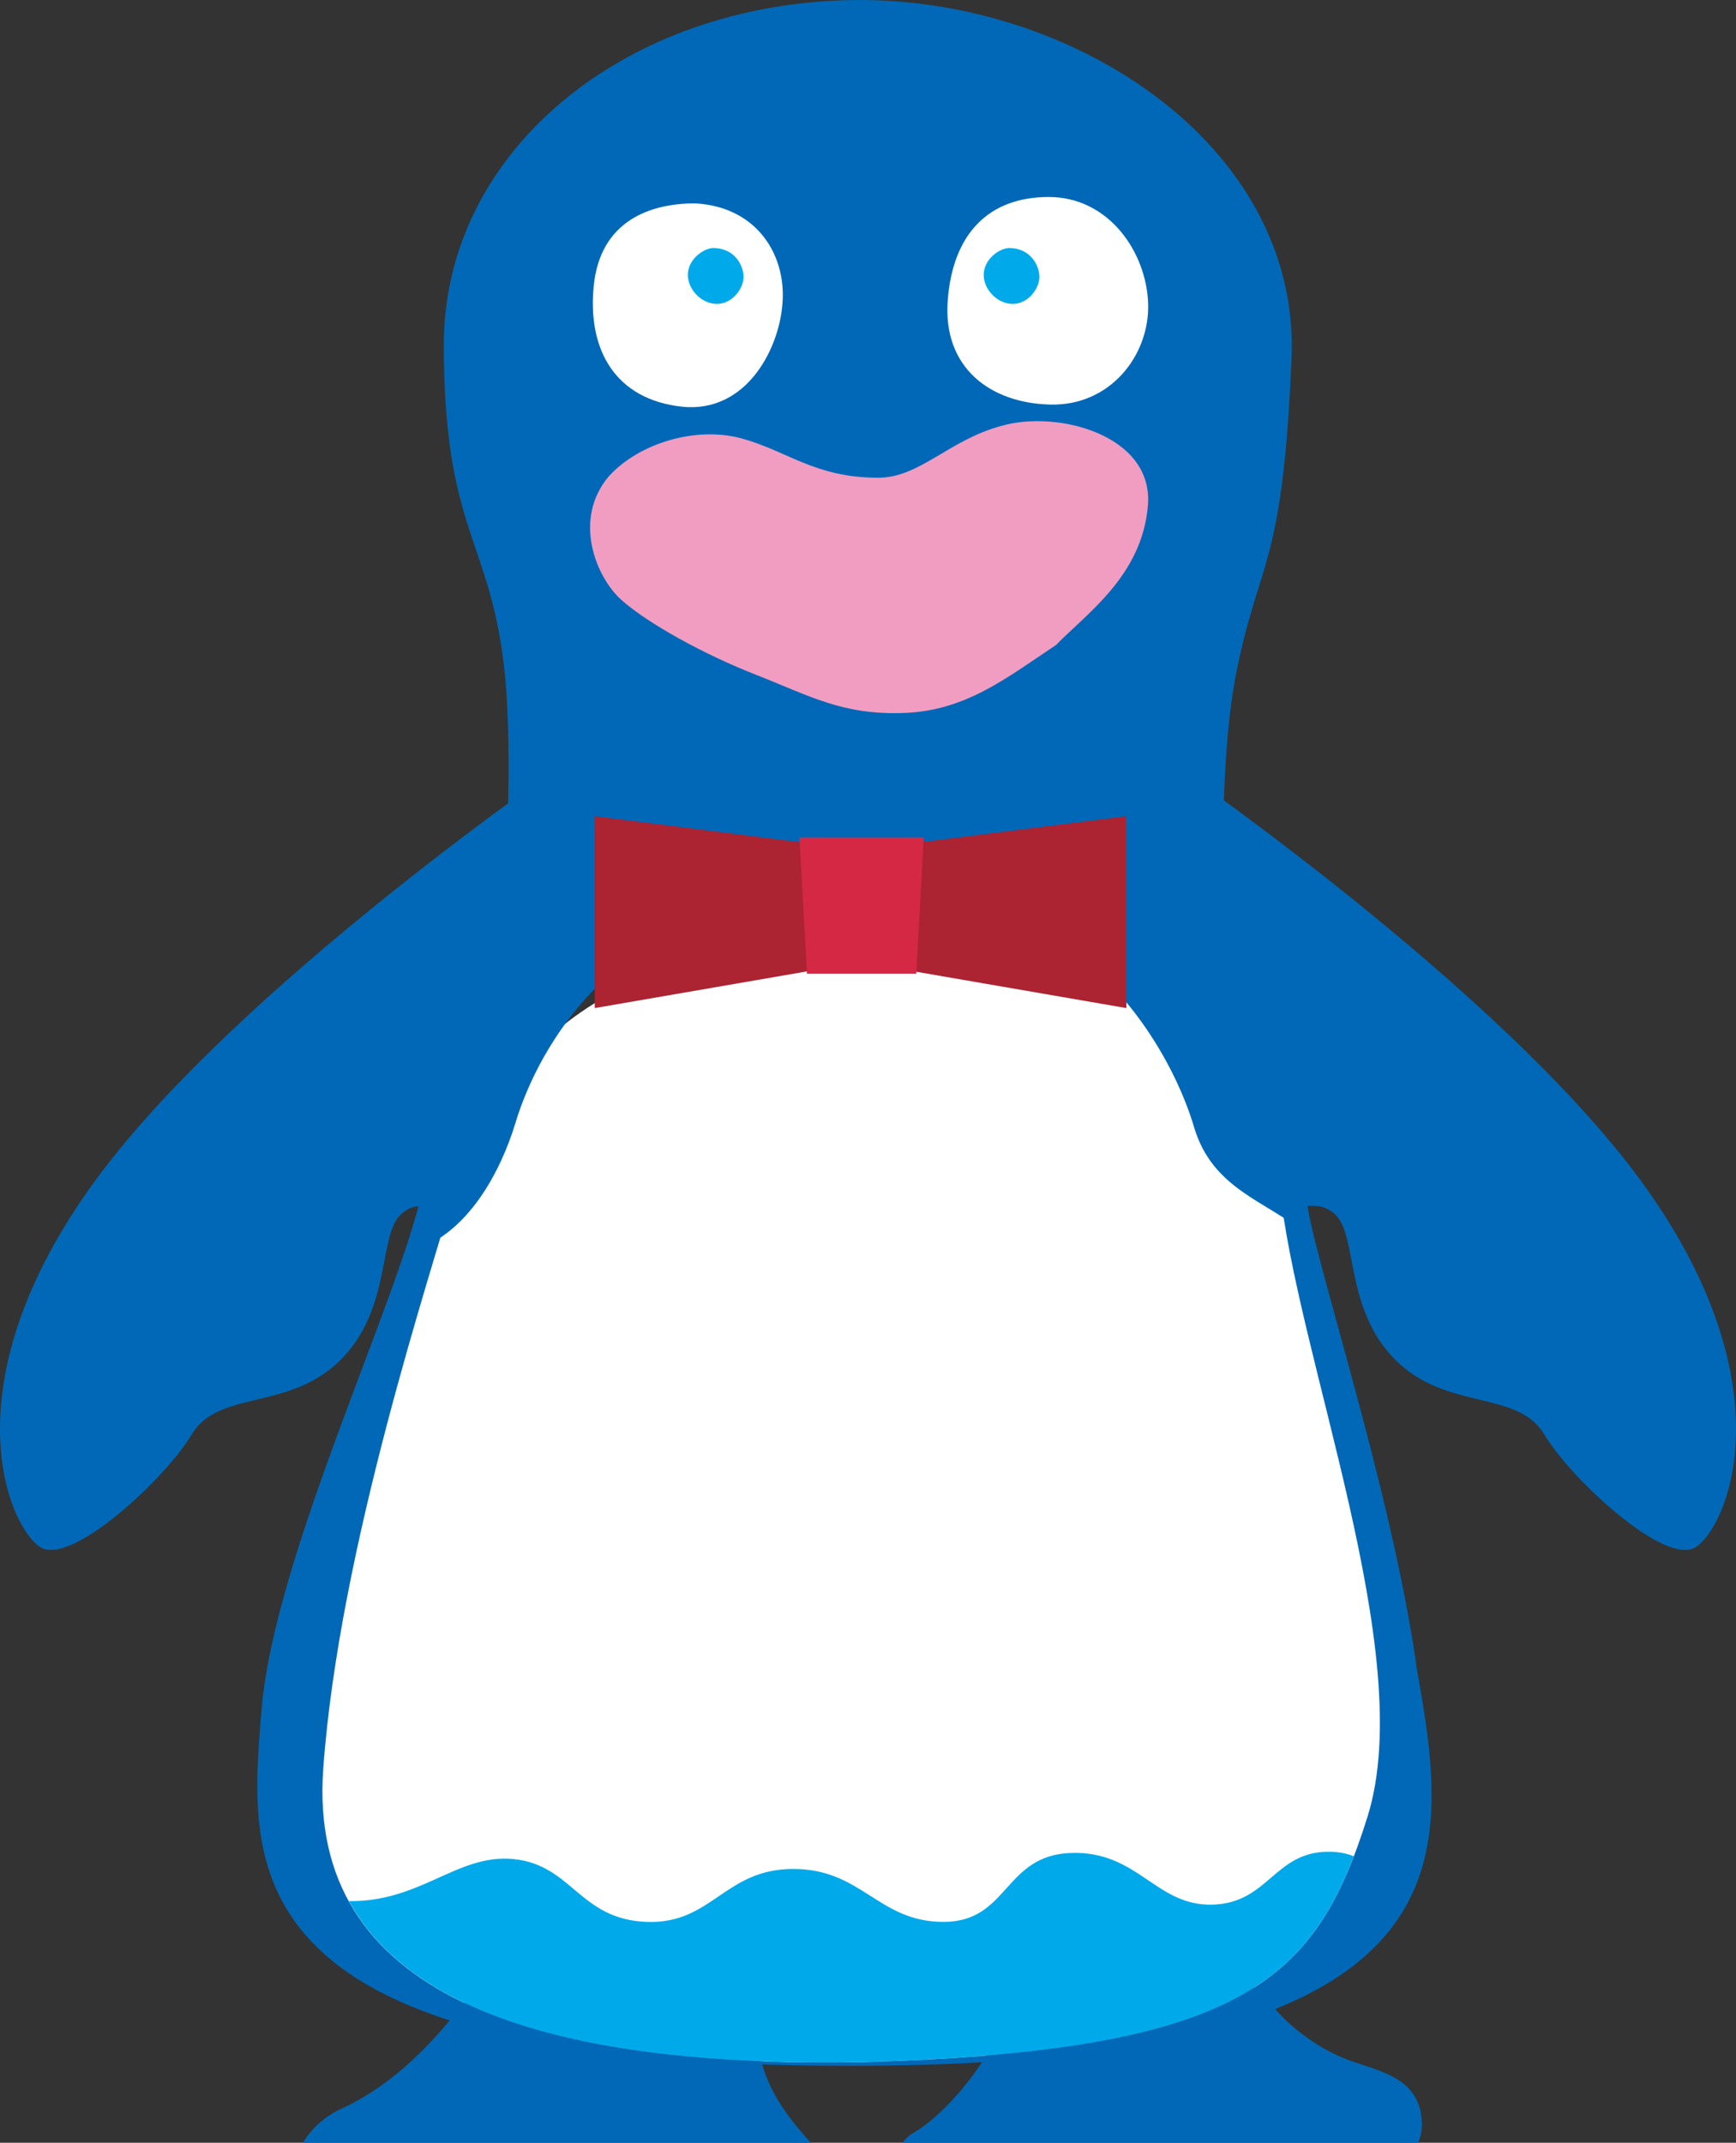 <?xml version="1.0" encoding="UTF-8"?><svg id="b" xmlns="http://www.w3.org/2000/svg" xmlns:xlink="http://www.w3.org/1999/xlink" viewBox="0 0 100.465 124"><rect x="0" y="0" width="100.465" height="124" fill="#333333" stroke="none"/><defs><style>.e{fill:#d42845;}.e,.f,.g,.h,.i,.j,.k{stroke-width:0px;}.l{clip-path:url(#d);}.f{fill:#ac2332;}.g{fill:none;}.h{fill:#f09dc1;}.i{fill:#fff;}.j{fill:#00aaea;}.k{fill:#0068b6;}</style><clipPath id="d"><path class="g" d="m70.144,110.221c-1.619.036-2.688-.73-3.824-1.497-1.161-.783-2.394-1.566-4.357-1.494-3.886.143-3.58,3.988-7.363,3.988s-4.703-3.063-8.692-3.063-4.705,3.205-8.487,3.063c-3.886-.142-4.296-3.277-7.67-3.632-1.706-.18-3.1.511-4.642,1.201-1.402.628-2.926,1.256-4.92,1.229,3.889,7.079,14.936,9.594,29.731,9.321,20.215-.587,25.418-4.069,28.428-11.916-.404-.162-.879-.263-1.455-.263-3.171,0-3.479,2.991-6.75,3.062"/></clipPath></defs><g id="c"><path class="k" d="m28.861,65.413l4.65-21.847s-20.283,13.76-28.422,25.341c-8.139,11.581-4.504,19.591-2.726,20.644,1.778,1.053,7.181-3.947,8.735-6.542,1.553-2.594,5.628-1.353,8.588-4.286,2.96-2.933,2.217-7.122,3.453-8.382,1.236-1.26,2.385.241,3.547-1.297,1.162-1.538,2.175-3.632,2.175-3.632Z"/><path class="k" d="m71.605,65.413l-4.65-21.847s20.283,13.76,28.422,25.341c8.139,11.581,4.504,19.591,2.726,20.644-1.778,1.053-7.181-3.947-8.735-6.542-1.553-2.594-5.628-1.353-8.588-4.286-2.96-2.933-2.217-7.122-3.453-8.382-1.236-1.26-2.385.241-3.547-1.297-1.162-1.538-2.175-3.632-2.175-3.632Z"/><path class="i" d="m50.334,54.248c15.52,0,21.736,5.898,24.277,16.908,2.54,11.01,8.308,29.354,5.504,36.214-2.803,6.859-8.258,12.285-30.847,12.059-22.587-.226-30.093-3.85-31.741-12.689-1.646-8.838,9.376-39.321,9.376-39.321,2.541-7.274,9.457-13.172,23.43-13.172"/><path class="k" d="m26.624,116.128l-.019.058c-2.071,2.692-4.372,4.712-6.826,5.833-1.033.472-1.776,1.188-2.243,1.981h29.384c-1.038-1.166-2.231-2.552-2.824-4.56-4.019-6.768-11.995-7.765-17.472-3.312Z"/><path class="k" d="m82.286,122.768c-.154-2.693-2.685-2.918-4.525-3.664-1.701-.691-3.65-2.15-4.664-3.781-4.693-3.05-12.362-2.152-16.221,3.937-1.107,1.733-2.754,3.454-4.042,4.182-.244.138-.435.338-.604.56h29.837c.16-.367.244-.776.218-1.232Z"/><g class="l"><rect class="j" x="20.189" y="107.159" width="58.16" height="12.453"/></g><path class="k" d="m75.613,69.34c-.495-.31-1.029-.575-1.574-.829.958,9.916,8.058,27.175,5.102,36.618-2.966,9.473-7.133,13.568-29.221,14.208-19.225.356-32.135-3.989-31.215-16.95.911-12.828,6.326-28.927,7.529-33.333-.645.417-.991-.362-1.796-.166-1.384,6.404-8.607,21.246-9.312,30.151-.716,9.045-2.045,20.583,34.258,20.511,36.302-.071,34.565-11.965,32.609-22.982-1.431-10.398-6.228-24.594-6.38-27.229"/><path class="k" d="m48.77.017c13.038-.453,26.486,8.295,25.974,20.689-.511,12.394-1.916,11.562-3.25,18.496-.64,3.33-1.012,10.271-.299,14.423.713,4.152,4.419,17.802,4.419,17.802-2.3-1.93-5.446-2.574-6.518-6.221-1.074-3.647-5.83-14.015-19.022-14.015-15.338.214-19.403,11.011-20.247,13.8-.843,2.789-2.761,6.436-5.906,7.365,0,0,3.988-13.084,4.879-18.731.891-5.647.647-12.322.428-14.519-.788-7.909-3.543-8.223-3.543-19.164S35.732.47,48.77.017"/><path class="h" d="m35.22,27.579c1.742-1.935,5.064-2.936,7.72-2.202,2.656.734,4.232,2.269,7.886,2.269,2.406,0,4.095-2.194,7.139-3.003,3.238-.934,8.799.533,8.467,4.605-.332,4.071-3.57,6.273-5.313,8.074-2.906,1.936-5.229,3.804-8.8,3.938-3.57.133-5.478-1.001-8.55-2.202-3.071-1.201-6.309-3.003-7.804-4.337-1.494-1.335-2.82-4.672-.746-7.141"/><path class="i" d="m40.207,11.77c3.395.164,5.186,2.715,5.092,5.511-.094,2.798-2.074,6.664-5.847,6.252-3.772-.412-5.47-3.208-5.091-6.992.376-3.785,3.3-4.771,5.846-4.771"/><path class="j" d="m41.285,14.356c1.142,0,1.676.862,1.742,1.561.066.701-.603,1.67-1.541,1.67s-1.743-.915-1.676-1.778c.068-.862.94-1.454,1.475-1.454"/><path class="i" d="m60.691,11.4c3.491,0,5.659,3.209,5.753,6.172.093,2.961-2.169,5.924-5.659,5.841-3.487-.083-6.222-2.141-5.94-6.006.285-3.868,2.357-6.007,5.846-6.007"/><path class="j" d="m58.406,14.356c1.142,0,1.676.862,1.742,1.561.066.701-.603,1.67-1.541,1.67s-1.743-.915-1.676-1.778c.068-.862.94-1.454,1.475-1.454"/><polygon class="f" points="65.186 47.234 52.47 48.846 51.911 56.042 65.186 58.337 65.186 47.234"/><polygon class="f" points="34.418 47.234 47.135 48.846 47.693 56.042 34.418 58.337 34.418 47.234"/><polygon class="e" points="46.266 48.455 53.462 48.455 53.028 56.352 46.701 56.352 46.266 48.455"/></g></svg>